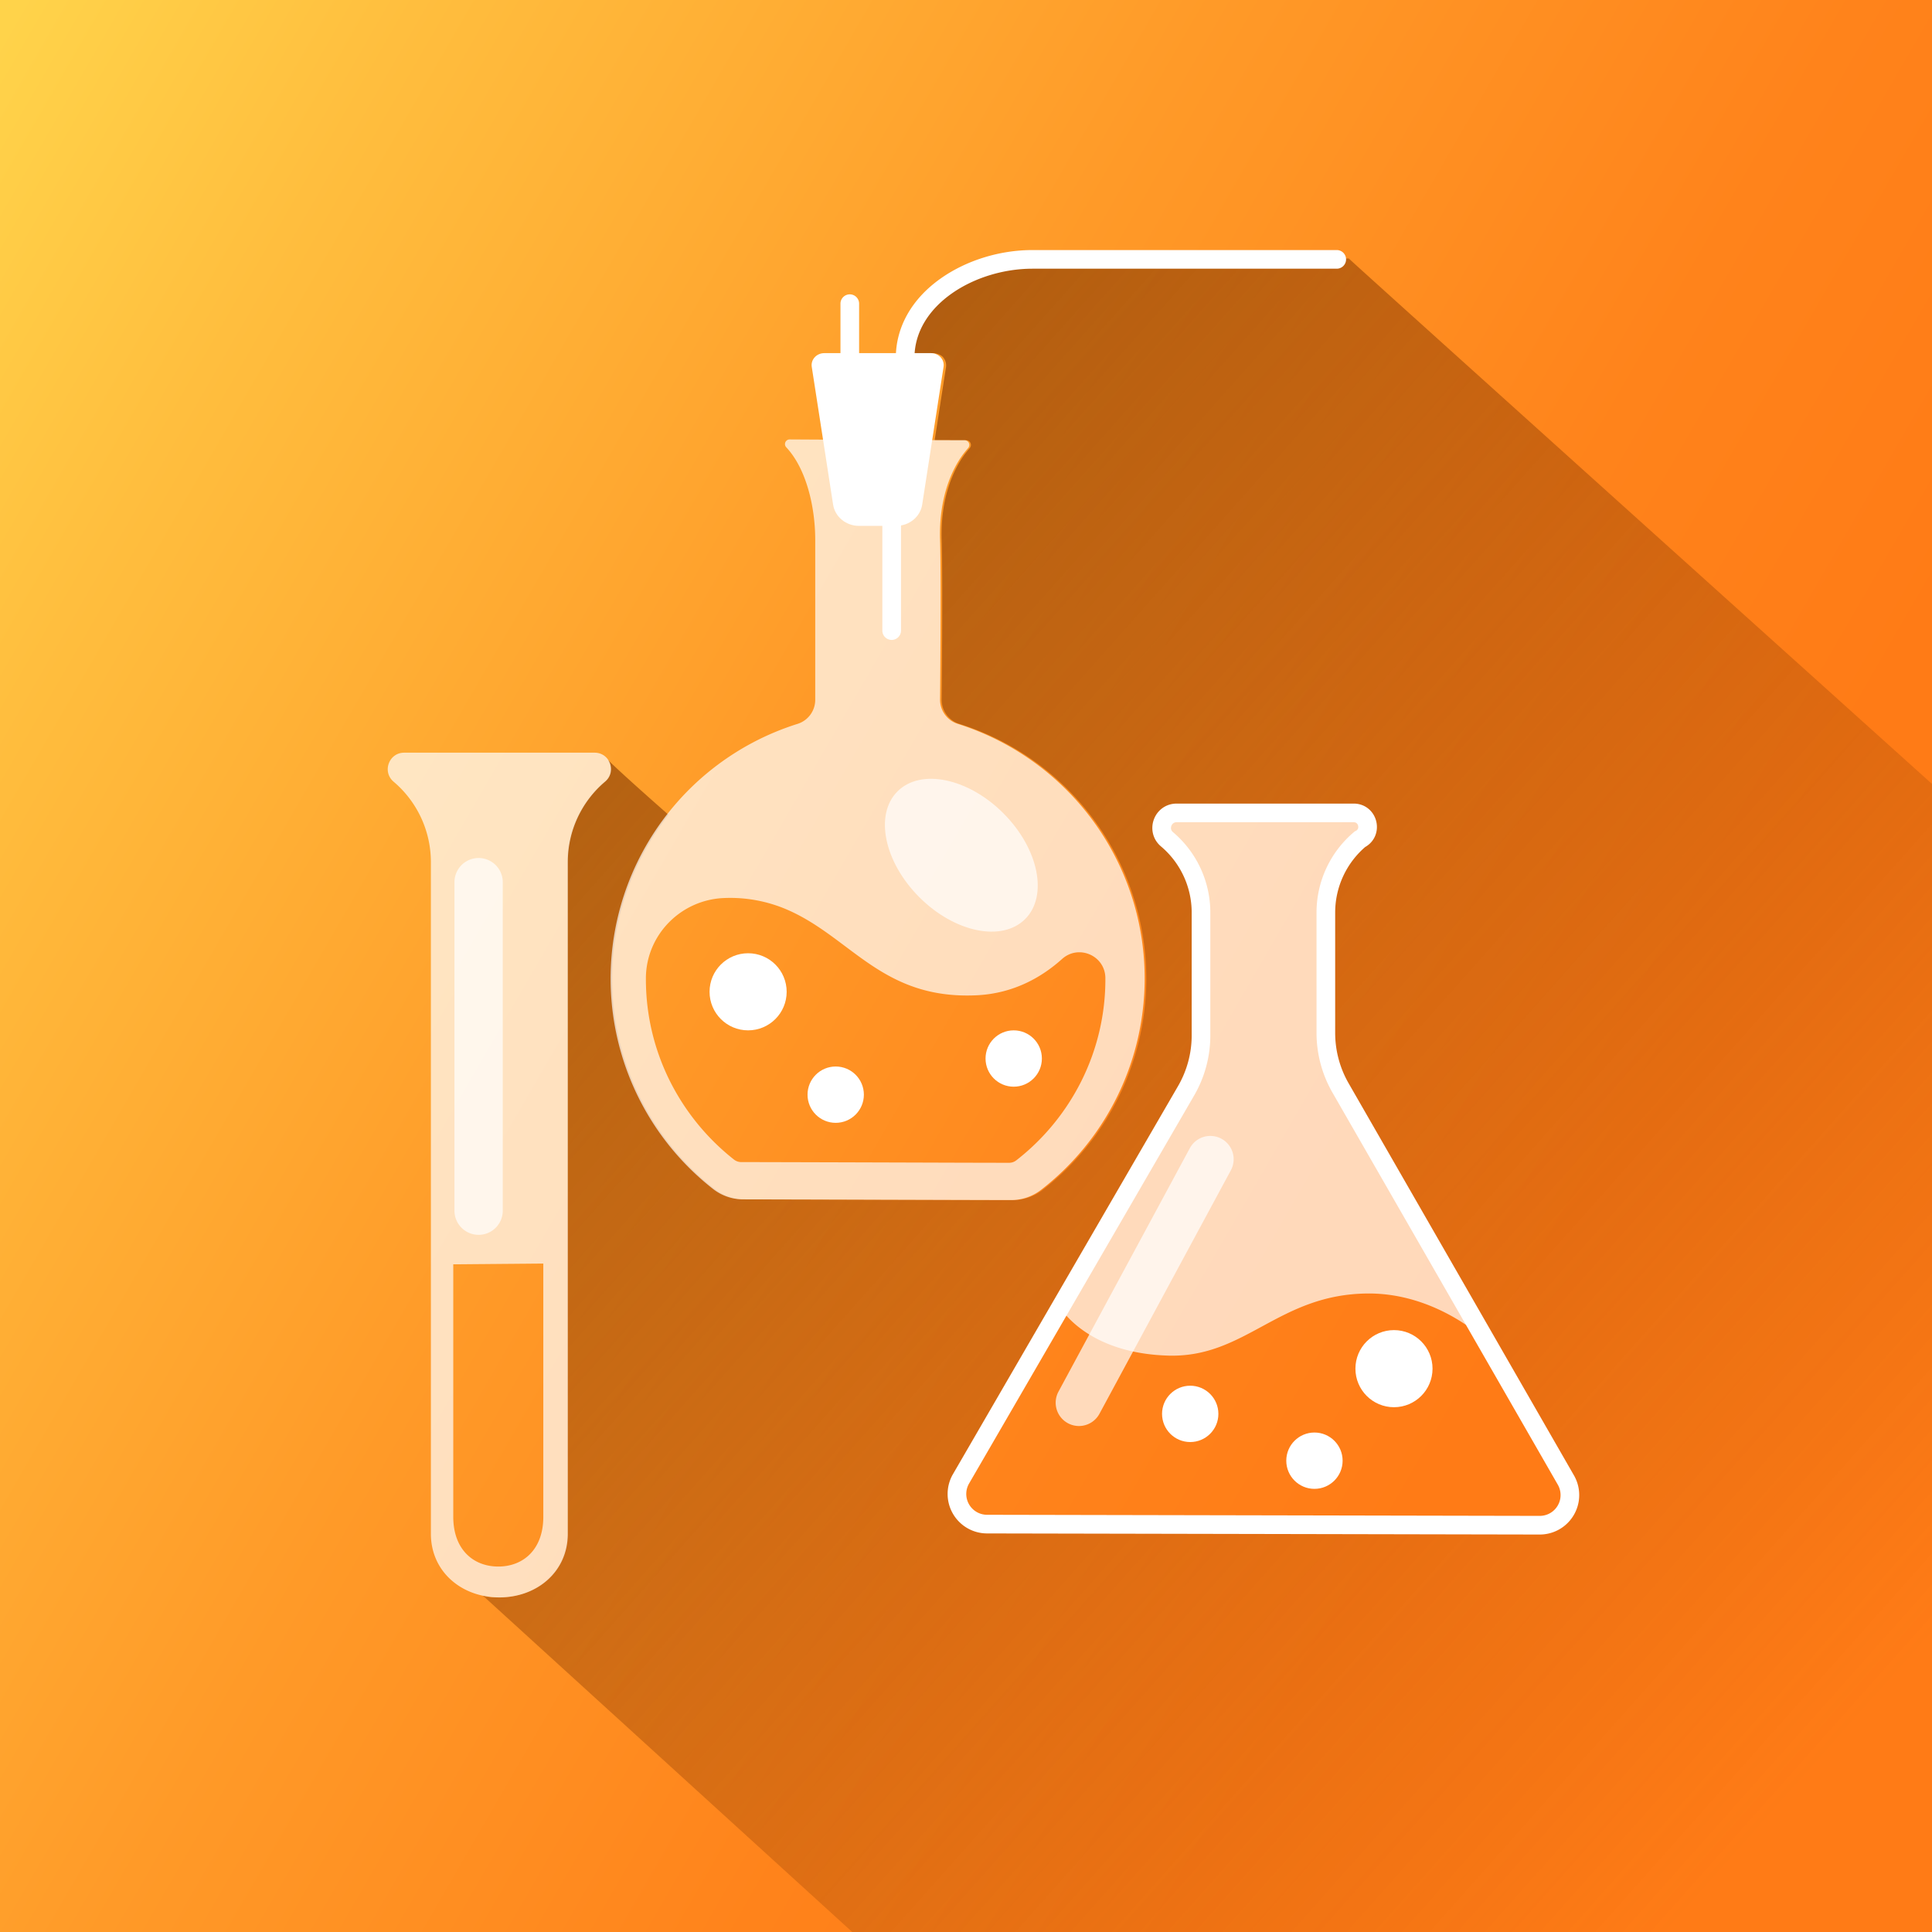 <svg xmlns="http://www.w3.org/2000/svg" xmlns:xlink="http://www.w3.org/1999/xlink" viewBox="0 0 2000 2000"><rect x="0" y="0" width="2000" height="2000" fill="#808080" stroke="none"/><defs><linearGradient id="Градієнт_без_назви_28" x1="-311.92" y1="247.54" x2="2066.68" y2="1621.62" gradientUnits="userSpaceOnUse"><stop offset=".06" stop-color="#ffd34a"/><stop offset=".19" stop-color="#ffbe3e"/><stop offset=".45" stop-color="#ff9a28"/><stop offset=".66" stop-color="#ff831b"/><stop offset=".8" stop-color="#ff7b16"/></linearGradient><linearGradient id="Градієнт_без_назви_10" x1="-14.76" y1="107.92" x2="2184.71" y2="2064.49" gradientUnits="userSpaceOnUse"><stop offset=".13" stop-color="#823600" stop-opacity=".8"/><stop offset=".87" stop-color="#823600" stop-opacity="0"/></linearGradient><linearGradient id="Градієнт_без_назви_75" x1="969.14" y1="366.46" x2="970.4" y2="367.26" gradientUnits="userSpaceOnUse"><stop offset=".13" stop-color="#823600" stop-opacity=".61"/><stop offset=".2" stop-color="#823600" stop-opacity=".54"/><stop offset=".76" stop-color="#823600" stop-opacity="0"/></linearGradient><linearGradient id="Градієнт_без_назви_75-2" x1="971.43" y1="367.92" x2="972.65" y2="368.7" xlink:href="#Градієнт_без_назви_75"/><linearGradient id="Градієнт_без_назви_75-3" x1="967.91" y1="365.9" x2="969.26" y2="366.76" xlink:href="#Градієнт_без_назви_75"/><linearGradient id="Градієнт_без_назви_75-4" x1="970.47" y1="367.22" x2="971.42" y2="367.82" xlink:href="#Градієнт_без_назви_75"/><linearGradient id="Градієнт_без_назви_75-5" x1="972.63" y1="368.97" x2="973.68" y2="369.63" xlink:href="#Градієнт_без_назви_75"/><linearGradient id="Градієнт_без_назви_75-6" x1="963.61" y1="364.99" x2="964.97" y2="365.86" xlink:href="#Градієнт_без_назви_75"/><linearGradient id="Градієнт_без_назви_75-7" x1="850.5" y1="365.19" x2="851.69" y2="365.94" xlink:href="#Градієнт_без_назви_75"/><linearGradient id="Градієнт_без_назви_75-8" x1="965.19" y1="365.15" x2="966.57" y2="366.03" xlink:href="#Градієнт_без_назви_75"/><linearGradient id="Градієнт_без_назви_75-9" x1="841.96" y1="368.33" x2="846.75" y2="371.38" xlink:href="#Градієнт_без_назви_75"/><linearGradient id="Градієнт_без_назви_75-10" x1="966.5" y1="365.44" x2="967.82" y2="366.29" xlink:href="#Градієнт_без_назви_75"/><style>.cls-15,.cls-17{fill:#fff}.cls-17,.cls-18{opacity:.7}</style></defs><g style="isolation:isolate"><g id="Шар_1" data-name="Шар 1"><path style="fill:url(#Градієнт_без_назви_28)" d="M-50.25-40.86h2081.72v2081.72H-50.25z"/><g style="mix-blend-mode:multiply"><path d="M1396.28 267.59c-.06-.07-208.75 3.81-359.68 4.88-43.85.31-88.68 55.75-95.34 93.11h23.41c8.35 0 11.55 4.18 11.54 4.18a12.87 12.87 0 0 1 3.14 10L967.67 455l-.11.7c12.31.05 23.51.09 32.71.1a4.83 4.83 0 0 1 3.68 7.94c-1.28 1.52-2.44 2.91-3.16 3.8-14.53 18.05-27.34 49.34-26 91.45 1.32 41.34 0 165.43 0 165.43a26.21 26.21 0 0 0 18.44 25 276.49 276.49 0 0 1 86.19 482.3 50.5 50.5 0 0 1-31 10.62c-61.44-.11-214.19-.65-277.58-.75a50.35 50.35 0 0 1-31-10.74A276.21 276.21 0 0 1 692 843.42c-5.44-4.78-48.56-42.66-62.68-56.78l-.43-.42a16.89 16.89 0 0 1-2.83 22.9 109 109 0 0 0-38.66 83.25v695.36c0 39.14-31.73 65.87-70.87 65.87s-5.61-.17-7.62-.39-9-1.38-9-1.38l445 405.28 1080.35-1.82c3.64 0-.22-1221.23-.22-1221.23S1398.23 270 1396.28 267.59Zm202.14 1311.3-572.05-1.14a31.21 31.21 0 0 1-26.94-46.87l233-401.7a114.38 114.38 0 0 0 15.44-57.38V944.69a99.12 99.12 0 0 0-35.2-75.83 17.67 17.67 0 0 1-1.89-1.88c-8.31-9.65-1.68-25.46 11.84-25.46h183.24a13.94 13.94 0 0 1 11 5c5.47 6.51 4.84 17.67-4.52 22.35a99.33 99.33 0 0 0-35.23 75.88v124.54a114.43 114.43 0 0 0 15.21 57l150.1 261.18 83.16 144.71a31.21 31.21 0 0 1-27.16 46.71Z" style="fill:url(#Градієнт_без_назви_10)"/></g><path d="M969.51 366.75a10.12 10.12 0 0 1 .93.47 10.12 10.12 0 0 0-.93-.47Z" style="fill:url(#Градієнт_без_назви_75)"/><path d="M971.84 368.11c.27.2.53.42.79.64-.26-.22-.52-.44-.79-.64Z" style="fill:url(#Градієнт_без_назви_75-2)"/><path d="M968.27 366.26a9.68 9.68 0 0 1 1.06.41 9.68 9.68 0 0 0-1.06-.41Z" style="fill:url(#Градієнт_без_назви_75-3)"/><path d="M971.42 367.83c-.15-.1-.29-.21-.44-.3l-.21-.12c.23.13.44.28.65.42Z" style="fill:url(#Градієнт_без_назви_75-4)"/><path d="M973.64 369.71c-.2-.21-.42-.42-.63-.62.21.2.43.41.63.62Z" style="fill:url(#Градієнт_без_назви_75-5)"/><path d="M963.86 365.53c.44 0 .87 0 1.29.07-.42-.04-.85-.07-1.29-.07Z" style="fill:url(#Градієнт_без_назви_75-6)"/><path d="M850.64 365.78c.42-.08.85-.15 1.28-.19-.43.04-.86.11-1.28.19Z" style="fill:url(#Градієнт_без_назви_75-7)"/><path d="M965.49 365.63c.41.05.82.11 1.22.19-.4-.08-.81-.14-1.22-.19Z" style="fill:url(#Градієнт_без_назви_75-8)"/><path d="M850.31 365.83a12.72 12.72 0 0 0-9.84 9.37 12.72 12.72 0 0 1 9.84-9.37Z" style="fill:url(#Градієнт_без_назви_75-9)"/><path d="M966.82 365.85a10.52 10.52 0 0 1 1.1.3 10.52 10.52 0 0 0-1.1-.3Z" style="fill:url(#Градієнт_без_назви_75-10)"/><path class="cls-15" d="M879.7 377.64a9.65 9.65 0 0 1-9.65-9.65v-53.63a9.65 9.65 0 1 1 19.3 0V368a9.65 9.65 0 0 1-9.65 9.64ZM937 380.16a9.65 9.65 0 0 1-9.65-9.65c0-31.81 16.45-61 46.33-82.13 26.49-18.76 61.13-29.52 95.05-29.52h315.06a9.65 9.65 0 1 1 0 19.3h-315.06c-59 0-122.08 37.11-122.08 92.35a9.65 9.65 0 0 1-9.65 9.65Z"/><path d="m1621 1532.13-233.28-405.91a114.42 114.42 0 0 1-15.2-57V944.69a99.34 99.34 0 0 1 35.23-75.88c13.6-6.8 8.76-27.29-6.44-27.29h-183.26c-14.42 0-21 18-10 27.29a99.34 99.34 0 0 1 35.23 75.88v127.11a114.28 114.28 0 0 1-15.44 57.38l-233 401.7a31.21 31.21 0 0 0 26.93 46.87l572.05 1.14a31.21 31.21 0 0 0 27.18-46.76Z" style="fill:none;stroke:#fff;stroke-miterlimit:10;stroke-width:19.3px"/><path class="cls-17" d="m1228 1129.18-130.26 224.58s27.09 47.35 112.09 49.57c79.8 2.08 113.82-63.71 206.21-64.31 71.69-.46 121.91 48.38 121.91 48.38l-150.1-261.18a114.43 114.43 0 0 1-15.21-57V944.69a99.32 99.32 0 0 1 35.24-75.88c13.6-6.8 8.76-27.29-6.45-27.29h-183.29c-14.42 0-21 18-10 27.29a99.32 99.32 0 0 1 35.24 75.88v127.11a114.38 114.38 0 0 1-15.38 57.38Z"/><path class="cls-15" d="M927.77 544.39h-38.49c-13.46 0-24.89-9.35-26.85-22L852 455l-11.68-75.28c-1.15-7.46 5-14.15 12.92-14.15h110.61c8 0 14.08 6.69 12.92 14.15L965.09 455l-10.46 67.47c-1.96 12.53-13.39 21.92-26.86 21.92Z"/><circle class="cls-15" cx="1443.04" cy="1416.83" r="39.91"/><circle class="cls-15" cx="1232.11" cy="1463.64" r="29.16"/><circle class="cls-15" cx="1360.71" cy="1512.1" r="29.16"/><path class="cls-17" d="M1174.44 937.37a277 277 0 0 0-182.87-188 26.21 26.21 0 0 1-18.44-25s1.32-124.09 0-165.43c-1.34-42.11 11.47-73.4 26-91.45.72-.89 1.88-2.28 3.16-3.8a4.83 4.83 0 0 0-3.68-7.94c-47.49-.08-148-.66-181.14-.85a4.82 4.82 0 0 0-3.6 8.07l.29.31c20.65 22.26 29.77 61.73 29.77 95.66v165.49a26.15 26.15 0 0 1-18.35 24.94 276.48 276.48 0 0 0-87.4 481.46 50.35 50.35 0 0 0 31 10.74c63.39.1 216.14.64 277.58.75a50.5 50.5 0 0 0 31-10.62 276.85 276.85 0 0 0 96.68-294.33Zm-55.21 182.13a240.12 240.12 0 0 1-67.2 81.7 12.09 12.09 0 0 1-7.26 2.52h-.06c-29.89 0-80.11-.2-133.29-.36-54.75-.16-111.36-.33-144.26-.38a12.09 12.09 0 0 1-7.25-2.53 240.31 240.31 0 0 1-66.5-81.5 235.4 235.4 0 0 1-24.78-105.83v-1.4c.71-44.54 36.61-80.46 81.12-82.09a148.67 148.67 0 0 1 65 12c66.52 28.83 98.3 93.13 195.87 88.7 38.95-1.77 68.36-19.2 88.8-37.57 17.24-15.49 44.68-3.48 44.86 19.7v.67a235.24 235.24 0 0 1-25.05 106.37Z"/><path class="cls-15" d="M923.06 662.44a9.65 9.65 0 0 1-9.65-9.65v-108.4a9.65 9.65 0 0 1 19.3 0v108.4a9.65 9.65 0 0 1-9.65 9.65Z"/><path class="cls-17" d="M615.54 779.17H418.4c-15.82 0-23 19.74-11 30a109 109 0 0 1 38.65 83.24v695.37c0 39.14 31.74 65.87 70.88 65.87s70.87-26.73 70.87-65.87V892.36a109 109 0 0 1 38.65-83.24c12.13-10.21 4.91-29.95-10.91-29.95ZM562.43 1308v262.17c0 34-20.87 51.51-46.6 51.51-25.74 0-46.61-17.54-46.61-51.51v-261.35Z"/><g class="cls-18"><path class="cls-15" d="M1116.93 1476.21a24.14 24.14 0 0 1-21.21-35.58l136-252.05a24.12 24.12 0 1 1 42.46 22.91l-136 252a24.14 24.14 0 0 1-21.25 12.72Z"/></g><circle class="cls-15" cx="1049.39" cy="1095.78" r="29.16"/><circle class="cls-15" cx="865.12" cy="1133.2" r="29.16"/><circle class="cls-15" cx="774.44" cy="1026.71" r="39.91"/><ellipse class="cls-17" cx="995.17" cy="885.32" rx="61.48" ry="93.45" transform="rotate(-45 995.174 885.326)"/><g class="cls-18"><path class="cls-15" d="M495.46 1278.3a25 25 0 0 1-25-25V913.21a25 25 0 0 1 50 0v340.09a25 25 0 0 1-25 25Z"/></g></g></g></svg>